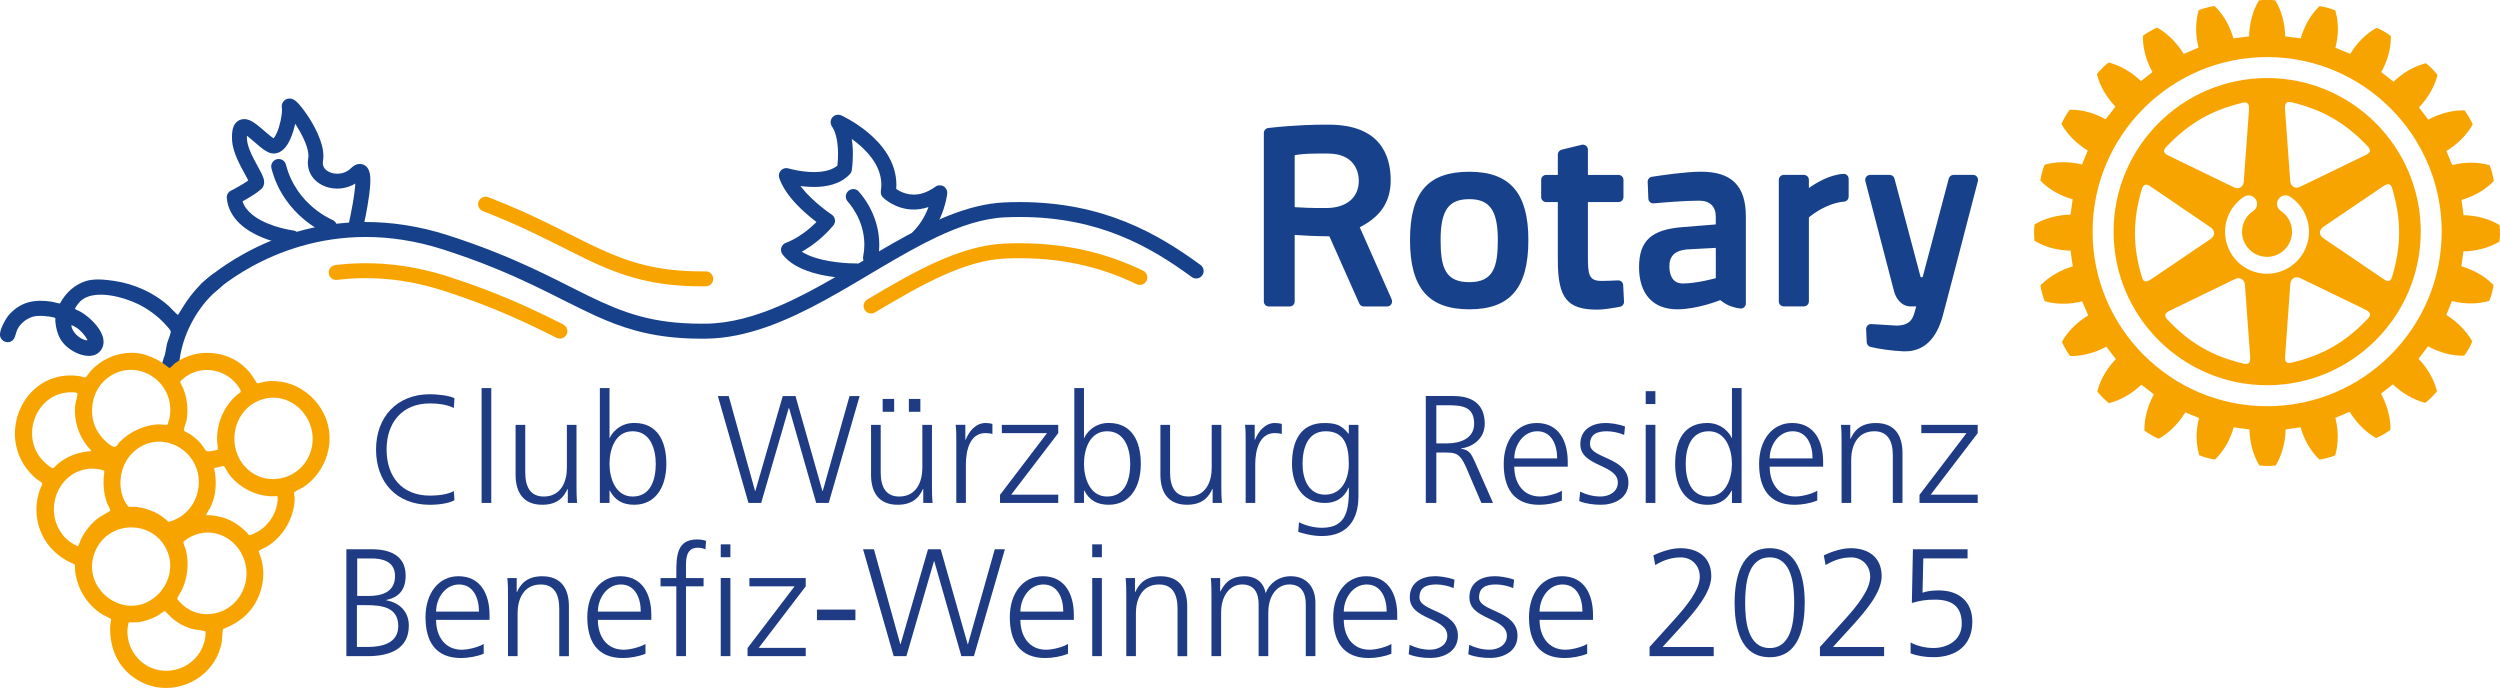 <svg xmlns="http://www.w3.org/2000/svg" id="uuid-f952f798-1d8e-4a55-9408-4aa2cc19c88e" viewBox="0 0 683.29 188.04"><defs><style>.uuid-9a8d32c1-0d9c-49f1-82ff-f05a0aadb03b{fill:#f7a400;}.uuid-1a6619ce-64db-4fd8-a882-ccd1593fb010{fill:#17418b;}.uuid-43d55596-df5b-4e96-a6e4-4b5737ca6277{fill:#1f3b83;}</style></defs><path class="uuid-1a6619ce-64db-4fd8-a882-ccd1593fb010" d="m3.55,92.92c.66-.62.77-2.06,1.22-2.93.85-1.68,2.56-2.99,4.37-3.47,1.44-.38,4.14-.13,5.6.25.64.16.35.55.37.9.31,3.9,1.71,6.61,5.22,8.5,2.13,1.15,5.39,1.88,7.12-.29,2.98-3.74-2.46-9.04-5.58-10.75-.26-.14-1.38-.55-1.38-.78.48-.88,1.2-1.91,2.03-2.49,3.85-2.71,11.12-.7,15.06,1.18,2.76,1.31,5.45,3.27,7.52,5.52.28.3,1.41,1.56,1.51,1.82.08.2.07.31.03.51-.16.94-.79,2.21-1.03,3.18-.09.38-.55,3.45-.76,3.45l-.63,2.1,3.14,2.34,1.94-1.83c-.22.11-.42-.19-.39-.38.18-.51.13-1.06.2-1.57.87-6.55,4.33-13.21,9.05-17.8.78-.76,2.77-2.14,3.06-3.11.48-1.59-1.02-3.06-2.59-2.59-.61.18-3.04,2.33-3.62,2.9-1.33,1.28-2.73,2.97-3.8,4.49-.92,1.3-1.69,2.68-2.56,4.01-.17.04-2.16-2.1-2.49-2.4-4.16-3.74-9.52-6.12-15.03-6.92-2.37-.34-5.4-.67-7.7.07-3.08.98-5.54,3.28-7.03,6.11-.21.07-1.78-.42-2.15-.47-4.62-.7-8.33-.12-11.61,3.37-1.05,1.11-2.58,3.98-2.65,5.49-.08,1.84,2.15,2.95,3.55,1.61m17.16-3.51c1.34.84,2.44,2.08,3.2,3.46-.18.27-.53.07-.78,0-1.63-.49-3.45-2.22-3.63-3.96.14-.14,1.02.39,1.21.51"></path><path class="uuid-43d55596-df5b-4e96-a6e4-4b5737ca6277" d="m124.21,108.84c-1.51-.8-4.98-1.09-6.7-1.09-9.04,0-14.73,6.24-14.73,15.11s5.52,15.11,14.73,15.11c1.84,0,5.11-.29,6.7-1.26l-.17-2.51c-1.67,1-4.6,1.26-6.53,1.26-7.7,0-11.85-5.23-11.85-12.6s4.27-12.6,11.85-12.6c2.05,0,4.69.29,6.53,1.26l.17-2.68Z"></path><rect class="uuid-43d55596-df5b-4e96-a6e4-4b5737ca6277" x="131.63" y="106.07" width="2.64" height="31.39"></rect><path class="uuid-43d55596-df5b-4e96-a6e4-4b5737ca6277" d="m157.58,116.12h-2.64v11.8c0,3.56-1.51,7.79-6.32,7.79-3.64,0-5.06-2.6-5.06-6.61v-12.98h-2.64v13.64c0,4.69,2.01,8.2,7.28,8.2,4.44,0,6.03-2.39,6.91-4.31h.08v3.81h2.55c-.17-1.72-.17-3.39-.17-5.02v-16.32Z"></path><path class="uuid-43d55596-df5b-4e96-a6e4-4b5737ca6277" d="m179.23,126.79c0,4.14-1.3,8.92-6.32,8.92-4.69,0-6.32-5.02-6.32-8.92s1.51-8.92,6.32-8.92,6.32,4.77,6.32,8.92Zm-15.28,10.67h2.64v-3.39h.08c1.42,2.72,3.6,3.89,6.66,3.89,5.86,0,8.79-4.86,8.79-11.18s-2.51-11.18-8.79-11.18c-4.19,0-6.28,3.06-6.66,4.1h-.08v-13.64h-2.64v31.39Z"></path><polygon class="uuid-43d55596-df5b-4e96-a6e4-4b5737ca6277" points="234.95 108.25 232.19 108.25 224.87 134.2 224.78 134.2 217.42 108.25 213.94 108.25 206.45 134.2 206.37 134.2 199.17 108.25 196.2 108.25 204.57 137.46 208.04 137.46 215.58 111.51 215.66 111.51 223.07 137.46 226.5 137.46 234.95 108.25"></polygon><path class="uuid-43d55596-df5b-4e96-a6e4-4b5737ca6277" d="m241.25,112.56h3.14v-3.52h-3.14v3.52Zm7.16,0h3.14v-3.52h-3.14v3.52Zm6.32,3.56h-2.64v11.8c0,3.56-1.51,7.79-6.32,7.79-3.64,0-5.06-2.6-5.06-6.61v-12.98h-2.64v13.64c0,4.69,2.01,8.2,7.28,8.2,4.44,0,6.03-2.39,6.91-4.31h.08v3.81h2.55c-.17-1.72-.17-3.39-.17-5.02v-16.32Z"></path><path class="uuid-43d55596-df5b-4e96-a6e4-4b5737ca6277" d="m261.35,137.46h2.64v-10.55c0-3.85,1.13-8.54,5.32-8.54.67,0,1.38.08,1.93.25v-2.76c-.46-.13-1.21-.25-1.84-.25-2.72,0-4.52,2.22-5.48,4.6h-.08v-4.1h-2.64c.17,1.55.17,2.43.17,4.77v16.57Z"></path><polygon class="uuid-43d55596-df5b-4e96-a6e4-4b5737ca6277" points="273.32 137.46 289.23 137.46 289.23 135.2 276.38 135.2 289.23 118.38 289.23 116.12 273.82 116.12 273.82 118.38 286.17 118.38 273.32 135.25 273.32 137.46"></polygon><path class="uuid-43d55596-df5b-4e96-a6e4-4b5737ca6277" d="m308.91,126.79c0,4.14-1.3,8.92-6.32,8.92-4.69,0-6.32-5.02-6.32-8.92s1.51-8.92,6.32-8.92,6.32,4.77,6.32,8.92Zm-15.28,10.67h2.64v-3.39h.08c1.42,2.72,3.6,3.89,6.66,3.89,5.86,0,8.79-4.86,8.79-11.18s-2.51-11.18-8.79-11.18c-4.19,0-6.28,3.06-6.66,4.1h-.08v-13.64h-2.64v31.39Z"></path><path class="uuid-43d55596-df5b-4e96-a6e4-4b5737ca6277" d="m333.82,116.12h-2.64v11.8c0,3.56-1.51,7.79-6.32,7.79-3.64,0-5.06-2.6-5.06-6.61v-12.98h-2.64v13.64c0,4.69,2.01,8.2,7.28,8.2,4.44,0,6.03-2.39,6.91-4.31h.08v3.81h2.55c-.17-1.72-.17-3.39-.17-5.02v-16.32Z"></path><path class="uuid-43d55596-df5b-4e96-a6e4-4b5737ca6277" d="m340.44,137.46h2.64v-10.55c0-3.85,1.13-8.54,5.32-8.54.67,0,1.38.08,1.93.25v-2.76c-.46-.13-1.21-.25-1.84-.25-2.72,0-4.52,2.22-5.48,4.6h-.08v-4.1h-2.64c.17,1.55.17,2.43.17,4.77v16.57Z"></path><path class="uuid-43d55596-df5b-4e96-a6e4-4b5737ca6277" d="m371.29,116.12h-2.64v2.43h-.08c-1.97-2.55-3.81-2.93-6.66-2.93-6.28,0-8.79,4.69-8.79,11.18,0,4.73,2.18,10.67,9,10.67,2.72,0,5.06-1.09,6.49-4.19h.08c0,6.03-.59,10.97-7.37,10.97-2.3,0-4.65-.67-6.28-1.51l-.21,2.64c1.09.33,3.64,1.13,6.45,1.13,7.32,0,10-4.86,10-10.8v-19.59Zm-15.28,10.67c0-4.14,1.3-8.92,6.32-8.92s6.32,3.77,6.32,8.92c0,3.89-1.72,8.41-6.49,8.41-4.48,0-6.15-4.23-6.15-8.41Z"></path><path class="uuid-43d55596-df5b-4e96-a6e4-4b5737ca6277" d="m389.68,137.46h2.89v-13.77h2.39c2.76,0,4.02.13,5.69,3.89l4.23,9.88h3.18l-4.98-11.3c-.92-1.97-1.42-3.22-3.77-3.52v-.08c3.6-.46,6.49-2.97,6.49-6.74,0-5.36-3.39-7.58-8.58-7.58h-7.53v29.22Zm2.89-26.7h2.97c3.98,0,7.37.29,7.37,5.06,0,4.06-3.89,5.36-7.28,5.36h-3.06v-10.42Z"></path><path class="uuid-43d55596-df5b-4e96-a6e4-4b5737ca6277" d="m413.88,125.28c0-3.52,2.39-7.41,6.28-7.41s5.44,3.68,5.44,7.41h-11.72Zm13.02,8.83c-1.26.8-4.06,1.59-5.99,1.59-4.6,0-7.03-3.64-7.03-8.16h14.61v-1.34c0-5.73-2.47-10.59-8.5-10.59-5.4,0-9,4.65-9,11.18s2.64,11.18,9.71,11.18c1.97,0,4.35-.42,6.19-1.17v-2.68Z"></path><path class="uuid-43d55596-df5b-4e96-a6e4-4b5737ca6277" d="m431.64,136.96c1.88.75,3.93,1,5.99,1,3.22,0,7.45-1.55,7.45-6.07,0-6.99-10.51-6.49-10.51-10.46,0-2.72,1.88-3.56,4.6-3.56,1.46,0,3.35.38,4.73,1l.25-2.3c-1.88-.71-4.14-.96-5.27-.96-3.52,0-6.95,1.59-6.95,5.82,0,6.19,10.25,5.4,10.25,10.46,0,2.43-2.22,3.81-4.73,3.81-2.05,0-3.98-.54-5.57-1.34l-.25,2.6Z"></path><path class="uuid-43d55596-df5b-4e96-a6e4-4b5737ca6277" d="m452.44,106.91h-2.64v3.52h2.64v-3.52Zm-2.64,30.55h2.64v-21.35h-2.64v21.35Z"></path><path class="uuid-43d55596-df5b-4e96-a6e4-4b5737ca6277" d="m460.73,126.79c0-4.14,1.3-8.92,6.32-8.92,4.69,0,6.32,5.02,6.32,8.92s-1.63,8.92-6.32,8.92c-5.02,0-6.32-4.77-6.32-8.92Zm15.28-20.72h-2.64v13.64h-.08c-.38-1.05-2.47-4.1-6.66-4.1-6.28,0-8.79,4.69-8.79,11.18s2.93,11.18,8.79,11.18c3.06,0,5.23-1.17,6.66-3.89h.08v3.39h2.64v-31.39Z"></path><path class="uuid-43d55596-df5b-4e96-a6e4-4b5737ca6277" d="m483.68,125.28c0-3.52,2.39-7.41,6.28-7.41s5.44,3.68,5.44,7.41h-11.72Zm13.02,8.83c-1.26.8-4.06,1.59-5.99,1.59-4.6,0-7.03-3.64-7.03-8.16h14.61v-1.34c0-5.73-2.47-10.59-8.5-10.59-5.4,0-9,4.65-9,11.18s2.64,11.18,9.71,11.18c1.97,0,4.35-.42,6.19-1.17v-2.68Z"></path><path class="uuid-43d55596-df5b-4e96-a6e4-4b5737ca6277" d="m503.32,137.46h2.64v-11.8c0-3.56,1.51-7.79,6.32-7.79,3.64,0,5.06,2.6,5.06,6.61v12.98h2.64v-13.64c0-4.69-2.01-8.2-7.28-8.2-4.44,0-6.03,2.39-6.91,4.31h-.08v-3.81h-2.55c.17,1.72.17,3.39.17,5.02v16.32Z"></path><polygon class="uuid-43d55596-df5b-4e96-a6e4-4b5737ca6277" points="524.63 137.46 540.54 137.46 540.54 135.2 527.69 135.2 540.54 118.38 540.54 116.12 525.13 116.12 525.13 118.38 537.48 118.38 524.63 135.25 524.63 137.46"></polygon><path class="uuid-43d55596-df5b-4e96-a6e4-4b5737ca6277" d="m97.63,152.63h3.98c2.47,0,6.36.59,6.36,4.81,0,4.65-4.06,5.44-7.12,5.44h-3.22v-10.25Zm-.08,12.77h2.55c4.27,0,8.75.54,8.75,5.73,0,4.65-4.39,5.69-8.29,5.69h-3.01v-11.43Zm-2.89,13.94h5.82c6.07,0,11.26-1.97,11.26-8.33,0-3.85-2.51-6.28-6.19-6.95v-.08c3.6-.71,5.32-2.93,5.32-6.66,0-5.61-4.48-7.2-9.25-7.2h-6.95v29.22Z"></path><path class="uuid-43d55596-df5b-4e96-a6e4-4b5737ca6277" d="m119.19,167.16c0-3.52,2.39-7.41,6.28-7.41s5.44,3.68,5.44,7.41h-11.72Zm13.02,8.83c-1.26.8-4.06,1.59-5.99,1.59-4.6,0-7.03-3.64-7.03-8.16h14.61v-1.34c0-5.73-2.47-10.59-8.5-10.59-5.4,0-9,4.65-9,11.18s2.64,11.18,9.71,11.18c1.97,0,4.35-.42,6.19-1.17v-2.68Z"></path><path class="uuid-43d55596-df5b-4e96-a6e4-4b5737ca6277" d="m138.83,179.34h2.64v-11.8c0-3.56,1.51-7.79,6.32-7.79,3.64,0,5.06,2.6,5.06,6.61v12.98h2.64v-13.64c0-4.69-2.01-8.2-7.28-8.2-4.44,0-6.03,2.39-6.91,4.31h-.08v-3.81h-2.55c.17,1.72.17,3.39.17,5.02v16.32Z"></path><path class="uuid-43d55596-df5b-4e96-a6e4-4b5737ca6277" d="m163.41,167.16c0-3.52,2.39-7.41,6.28-7.41s5.44,3.68,5.44,7.41h-11.72Zm13.02,8.83c-1.26.8-4.06,1.59-5.99,1.59-4.6,0-7.03-3.64-7.03-8.16h14.61v-1.34c0-5.73-2.47-10.59-8.5-10.59-5.4,0-9,4.65-9,11.18s2.64,11.18,9.71,11.18c1.97,0,4.35-.42,6.19-1.17v-2.68Z"></path><path class="uuid-43d55596-df5b-4e96-a6e4-4b5737ca6277" d="m184.85,179.34h2.64v-19.09h4.81v-2.26h-4.81v-1.84c0-2.55-.38-6.45,3.22-6.45.75,0,1.55.17,2.09.46l.17-2.3c-.5-.29-1.63-.42-2.47-.42-5.48,0-5.65,4.52-5.65,9v1.55h-4.31v2.26h4.31v19.09Z"></path><path class="uuid-43d55596-df5b-4e96-a6e4-4b5737ca6277" d="m199.63,148.78h-2.64v3.52h2.64v-3.52Zm-2.64,30.55h2.64v-21.35h-2.64v21.35Z"></path><polygon class="uuid-43d55596-df5b-4e96-a6e4-4b5737ca6277" points="204.32 179.34 220.22 179.34 220.22 177.08 207.37 177.08 220.22 160.25 220.22 157.99 204.82 157.99 204.82 160.25 217.17 160.25 204.32 177.12 204.32 179.34"></polygon><rect class="uuid-43d55596-df5b-4e96-a6e4-4b5737ca6277" x="223.29" y="166.61" width="10.51" height="2.89"></rect><polygon class="uuid-43d55596-df5b-4e96-a6e4-4b5737ca6277" points="274.65 150.12 271.89 150.12 264.56 176.07 264.48 176.07 257.11 150.12 253.64 150.12 246.14 176.07 246.06 176.07 238.86 150.12 235.89 150.12 244.26 179.34 247.73 179.34 255.27 153.38 255.35 153.38 262.76 179.34 266.19 179.34 274.65 150.12"></polygon><path class="uuid-43d55596-df5b-4e96-a6e4-4b5737ca6277" d="m278.89,167.16c0-3.52,2.39-7.41,6.28-7.41s5.44,3.68,5.44,7.41h-11.72Zm13.02,8.83c-1.26.8-4.06,1.59-5.99,1.59-4.6,0-7.03-3.64-7.03-8.16h14.61v-1.34c0-5.73-2.47-10.59-8.5-10.59-5.4,0-9,4.65-9,11.18s2.64,11.18,9.71,11.18c1.97,0,4.35-.42,6.19-1.17v-2.68Z"></path><path class="uuid-43d55596-df5b-4e96-a6e4-4b5737ca6277" d="m301.16,148.78h-2.64v3.52h2.64v-3.52Zm-2.64,30.55h2.64v-21.35h-2.64v21.35Z"></path><path class="uuid-43d55596-df5b-4e96-a6e4-4b5737ca6277" d="m307.82,179.34h2.64v-11.8c0-3.56,1.51-7.79,6.32-7.79,3.64,0,5.06,2.6,5.06,6.61v12.98h2.64v-13.64c0-4.69-2.01-8.2-7.28-8.2-4.44,0-6.03,2.39-6.91,4.31h-.08v-3.81h-2.55c.17,1.72.17,3.39.17,5.02v16.32Z"></path><path class="uuid-43d55596-df5b-4e96-a6e4-4b5737ca6277" d="m359.52,179.34v-14.69c0-4.14-2.43-7.16-6.74-7.16-3.35,0-5.86,2.01-6.82,4.52h-.08c-.67-3.73-3.77-4.52-5.65-4.52-4.56,0-5.82,2.68-6.66,4.14l-.08-.04v-3.6h-2.55c.17,1.72.17,3.39.17,5.02v16.32h2.64v-11.8c0-5.32,2.85-7.79,5.73-7.79,3.39,0,4.52,2.39,4.52,5.4v14.19h2.64v-11.8c0-5.32,2.85-7.79,5.73-7.79,3.39,0,4.52,2.39,4.52,5.4v14.19h2.64Z"></path><path class="uuid-43d55596-df5b-4e96-a6e4-4b5737ca6277" d="m367.28,167.16c0-3.52,2.39-7.41,6.28-7.41s5.44,3.68,5.44,7.41h-11.72Zm13.02,8.83c-1.26.8-4.06,1.59-5.99,1.59-4.6,0-7.03-3.64-7.03-8.16h14.61v-1.34c0-5.73-2.47-10.59-8.5-10.59-5.4,0-9,4.65-9,11.18s2.64,11.18,9.71,11.18c1.97,0,4.35-.42,6.19-1.17v-2.68Z"></path><path class="uuid-43d55596-df5b-4e96-a6e4-4b5737ca6277" d="m385.03,178.83c1.88.75,3.93,1,5.99,1,3.22,0,7.45-1.55,7.45-6.07,0-6.99-10.51-6.49-10.51-10.46,0-2.72,1.88-3.56,4.6-3.56,1.47,0,3.35.38,4.73,1l.25-2.3c-1.88-.71-4.14-.96-5.27-.96-3.52,0-6.95,1.59-6.95,5.82,0,6.19,10.25,5.4,10.25,10.46,0,2.43-2.22,3.81-4.73,3.81-2.05,0-3.98-.54-5.57-1.34l-.25,2.6Z"></path><path class="uuid-43d55596-df5b-4e96-a6e4-4b5737ca6277" d="m401.32,178.83c1.88.75,3.93,1,5.99,1,3.22,0,7.45-1.55,7.45-6.07,0-6.99-10.51-6.49-10.51-10.46,0-2.72,1.88-3.56,4.6-3.56,1.46,0,3.35.38,4.73,1l.25-2.3c-1.88-.71-4.14-.96-5.27-.96-3.52,0-6.95,1.59-6.95,5.82,0,6.19,10.25,5.4,10.25,10.46,0,2.43-2.22,3.81-4.73,3.81-2.05,0-3.98-.54-5.57-1.34l-.25,2.6Z"></path><path class="uuid-43d55596-df5b-4e96-a6e4-4b5737ca6277" d="m420.79,167.16c0-3.52,2.39-7.41,6.28-7.41s5.44,3.68,5.44,7.41h-11.72Zm13.02,8.83c-1.26.8-4.06,1.59-5.99,1.59-4.6,0-7.03-3.64-7.03-8.16h14.61v-1.34c0-5.73-2.47-10.59-8.5-10.59-5.4,0-9,4.65-9,11.18s2.64,11.18,9.71,11.18c1.97,0,4.35-.42,6.19-1.17v-2.68Z"></path><path class="uuid-43d55596-df5b-4e96-a6e4-4b5737ca6277" d="m450.85,179.34h17.54v-2.51h-13.98l5.27-5.78c3.77-4.14,8.04-9.21,8.04-13.56,0-5.27-3.73-7.66-8.45-7.66-2.39,0-5.23.92-7.37,1.97l.5,2.64c2.3-1.34,4.39-2.09,7.03-2.09,2.89,0,5.15,2.18,5.15,5.27,0,3.56-3.52,7.91-7.03,11.8l-6.7,7.41v2.51Z"></path><path class="uuid-43d55596-df5b-4e96-a6e4-4b5737ca6277" d="m483.68,149.83c-7.79,0-9.58,8.08-9.58,14.9,0,6.11,1.26,14.9,9.58,14.9s9.58-8.79,9.58-14.9c0-6.82-1.8-14.9-9.58-14.9Zm0,2.51c6.07,0,6.7,7.53,6.7,12.39s-.63,12.39-6.7,12.39-6.7-7.53-6.7-12.39.63-12.39,6.7-12.39Z"></path><path class="uuid-43d55596-df5b-4e96-a6e4-4b5737ca6277" d="m497.42,179.34h17.54v-2.51h-13.98l5.27-5.78c3.77-4.14,8.04-9.21,8.04-13.56,0-5.27-3.73-7.66-8.45-7.66-2.39,0-5.23.92-7.37,1.97l.5,2.64c2.3-1.34,4.39-2.09,7.03-2.09,2.89,0,5.15,2.18,5.15,5.27,0,3.56-3.52,7.91-7.03,11.8l-6.7,7.41v2.51Z"></path><path class="uuid-43d55596-df5b-4e96-a6e4-4b5737ca6277" d="m537.77,150.12h-14.94l-.29,14.69c2.13-.63,3.85-.92,6.32-.92,4.94,0,7.32,2.09,7.32,6.61s-3.93,6.61-7.74,6.61c-2.05,0-4.39-.5-6.24-1.51v2.97c1.97.75,4.14,1.05,6.24,1.05,6.24,0,10.63-3.26,10.63-9.71,0-5.36-3.52-8.54-9.17-8.54-2.26,0-3.47.29-4.44.63l.21-9.38h12.1v-2.51Z"></path><path class="uuid-1a6619ce-64db-4fd8-a882-ccd1593fb010" d="m443.64,77.92l.23,4.52c.03.67-.44,1.28-1.11,1.41-1.91.35-4.54.78-6.18.78-8.28,0-10.8-3.17-10.8-13.55v-15.85h-3.18c-.76,0-1.37-.61-1.37-1.37v-4.69c0-.76.61-1.36,1.37-1.36h3.18v-5.57c0-.63.43-1.18,1.04-1.33l5.49-1.34c.41-.1.83,0,1.16.25.33.26.53.65.53,1.07v6.92h8.36c.76,0,1.36.6,1.36,1.36v4.69c0,.76-.6,1.37-1.36,1.37h-8.36v14.7c0,5.09.18,6.85,3.75,6.85,1.31,0,3.37-.09,4.48-.15.74-.02,1.39.54,1.42,1.29m-25.92-12.32c0,13.1-4.98,18.94-16.14,18.94s-16.21-5.84-16.21-18.94,5-18.66,16.21-18.66,16.14,5.93,16.14,18.66m-8.35,0c0-8.04-2.19-11.17-7.78-11.17s-7.86,2.92-7.86,11.17c0,7.48,1.25,11.52,7.86,11.52s7.78-4.22,7.78-11.52m130.98-17.27c-.25-.33-.65-.53-1.08-.53h-5.33c-.62,0-1.16.41-1.32,1.01l-7.14,26.94h-.55l-7.15-26.94c-.16-.6-.7-1.01-1.32-1.01h-5.32c-.42,0-.82.19-1.08.53-.26.34-.35.77-.24,1.17l7.87,30.21c.39,1.5,1.78,4.04,4.52,4.04h1.52c-.13.5-.27,1.05-.42,1.51l-.07.23c-.43,1.39-1.07,3.5-4.96,3.5l-6.81-.42c-.38-.03-.76.11-1.03.38-.28.28-.44.65-.41,1.04l.17,3.57c.03.6.45,1.11,1.04,1.26,2.01.5,5.84,1.08,8.98,1.2.15.01.29.01.43.01,5.14,0,8.62-3.32,10.37-9.86,2.04-7.66,4.59-17.51,6.45-24.71.84-3.24,1.57-6.03,2.09-8.02l1.02-3.92c.11-.41.01-.85-.24-1.18m-159.98,33.5c.18.42.14.91-.1,1.3-.26.39-.68.62-1.15.62h-6.37c-.54,0-1.03-.32-1.24-.81l-8.16-18.36c-4.06-.03-7.58-.24-9.49-.38v18.19c0,.76-.61,1.36-1.36,1.36h-5.7c-.76,0-1.37-.61-1.37-1.36v-46.06c0-.7.52-1.28,1.22-1.36,7.31-.83,13.16-.91,15.33-.91.75,0,1.15,0,1.15,0,14.03,0,16.97,8.28,16.97,15.22,0,5.8-2.77,9.99-8.46,12.81l8.74,19.74Zm-17.28-39.87h-3c-3.35,0-5.27.25-6.23.45v14.2c1.6.11,4.69.28,8.84.23,5.36-.06,8.68-2.9,8.68-7.41,0-3.61-2.17-7.46-8.28-7.46m114.07,17.14v23.84c0,.4-.17.77-.47,1.03-.31.26-.7.38-1.09.32-2.79-.39-4.12-1.26-5.44-2.28-.06.02-6.23,2.51-11.74,2.51-6.64,0-10.45-4.19-10.45-11.52s3.48-10.32,12.04-10.96l8.93-.72v-2.17c0-2.74-1.63-4.32-4.47-4.32-3.91,0-9.49.46-12.47.73-.37.04-.75-.08-1.03-.33-.27-.24-.45-.6-.46-.97l-.18-4.56c-.03-.69.47-1.3,1.15-1.4,2.66-.42,9.29-1.39,13.43-1.39,8.36,0,12.25,3.87,12.25,12.17m-16.14,9.07c-3.22.3-4.76,1.78-4.76,4.62,0,1.74.48,4.69,3.68,4.69,3.79,0,8.95-1.43,9.01-1.45v-8.28l-7.93.42Zm42.8-20.65c-3.63.22-7.2,2.29-9.43,3.87v-2.23c0-.76-.61-1.36-1.37-1.36h-5.48c-.76,0-1.37.6-1.37,1.36v33.22c0,.76.61,1.36,1.37,1.36h5.48c.76,0,1.37-.61,1.37-1.36v-22.96c1.24-1.03,5.07-3.91,9.63-4.31.7-.06,1.24-.65,1.24-1.36v-4.87c0-.38-.15-.74-.43-.99-.27-.27-.65-.41-1.02-.37"></path><path class="uuid-9a8d32c1-0d9c-49f1-82ff-f05a0aadb03b" d="m683.18,61.7v-.18s-.15-.08-.15-.08c-2.7-1.64-6.24-2.56-9.7-2.63-.07-.46-.5-3.71-.56-4.17,3.31-.94,6.48-2.74,8.71-5.04l.12-.11-.03-.18c-.16-1.23-.63-2.95-1.06-4l-.07-.16-.17-.04c-3.05-.87-6.7-.85-10.04,0-.16-.43-1.4-3.42-1.58-3.84,2.95-1.8,5.54-4.35,7.09-7.11l.08-.13-.06-.17c-.45-1.06-1.35-2.6-2.06-3.57l-.1-.13h-.18c-3.14-.07-6.63.89-9.72,2.55-.27-.38-2.28-2.99-2.56-3.36,2.41-2.48,4.24-5.62,5.03-8.7l.04-.17-.12-.13c-.72-.94-1.96-2.21-2.9-2.95l-.13-.1-.18.03c-3.08.78-6.21,2.62-8.69,5.02-.38-.29-2.99-2.33-3.36-2.64,1.66-2.93,2.63-6.32,2.63-9.45l-.02-.42-.13-.1c-.96-.75-2.48-1.63-3.59-2.08l-.15-.05-.14.07c-2.77,1.54-5.3,4.11-7.08,7.06-.45-.17-3.62-1.51-4.04-1.69.42-1.66.68-3.37.68-5.08s-.21-3.41-.68-4.95l-.04-.16-.17-.07c-1.05-.45-2.72-.91-3.96-1.09l-.18-.03-.11.12c-2.29,2.22-4.08,5.38-5.03,8.69-.47-.08-3.75-.49-4.25-.54-.04-3.44-.97-6.95-2.6-9.69l-.08-.16h-.17c-1.18-.16-2.98-.16-4.13,0h-.19s-.08.16-.08.16c-1.62,2.71-2.54,6.22-2.6,9.68-.48.06-3.81.47-4.29.55-.95-3.33-2.75-6.51-5.03-8.71l-.13-.13-.19.03c-1.23.18-2.92.64-3.97,1.06l-.16.07-.06.16c-.43,1.56-.66,3.27-.66,5.01s.27,3.4.66,5.04c-.42.18-3.62,1.56-4.05,1.73-1.8-2.95-4.34-5.54-7.1-7.1l-.15-.09-.18.06c-1.06.47-2.6,1.35-3.57,2.08l-.15.09v.46c0,3.09.96,6.5,2.61,9.45-.36.3-2.77,2.18-3.13,2.47-2.48-2.4-5.62-4.24-8.71-5.04l-.16-.03-.12.11c-.95.71-2.23,1.96-2.95,2.91l-.11.14.04.17c.77,3.07,2.62,6.22,5.01,8.72-.26.37-2.36,3.1-2.65,3.47-3-1.68-6.49-2.67-9.69-2.62h-.16s-.1.15-.1.15c-.7.93-1.58,2.44-2.07,3.58l-.07.15.09.16c1.53,2.75,4.13,5.32,7.09,7.12-.16.42-1.37,3.38-1.56,3.81-3.4-.84-7.03-.85-10.06.03l-.16.04-.06.15c-.45,1.06-.91,2.74-1.09,4l-.02.17.12.13c2.21,2.27,5.39,4.07,8.7,4.99-.07.47-.5,3.74-.56,4.19-3.45.07-7,.98-9.7,2.6l-.15.09v.17c-.08.59-.13,1.33-.13,2.08s.04,1.47.11,2.06v.17s.17.08.17.08c2.71,1.62,6.23,2.55,9.7,2.6.07.47.53,3.84.59,4.3-3.33.98-6.48,2.8-8.69,5.07l-.12.14v.15c.21,1.24.66,2.96,1.09,3.99l.07.16.16.05c3.07.88,6.7.84,10.07,0,.17.43,1.48,3.41,1.65,3.83-2.95,1.77-5.53,4.32-7.1,7.09l-.07.15.06.16c.45,1.08,1.35,2.62,2.08,3.57l.11.14h.16c3.17.05,6.67-.89,9.71-2.56.28.36,2.34,3.03,2.61,3.4-2.39,2.44-4.24,5.57-5.03,8.69l-.04.16.1.14c.73.93,1.99,2.18,2.92,2.94l.14.12.16-.05c3.08-.77,6.2-2.6,8.71-5,.38.29,3.04,2.34,3.43,2.63-1.64,3-2.59,6.42-2.59,9.54v.35l.16.12c.92.7,2.43,1.56,3.56,2.07l.16.06.16-.08c2.77-1.55,5.33-4.14,7.12-7.13.42.17,3.34,1.35,3.76,1.53-.42,1.64-.66,3.34-.66,5.01s.23,3.47.67,5.01l.04.16.17.06c1.05.45,2.74.91,3.98,1.11l.18.02.12-.14c2.29-2.23,4.08-5.4,4.98-8.68.48.08,3.84.55,4.31.6.07,3.47,1,6.99,2.62,9.68l.07.15.19.02c1.19.15,2.96.15,4.13,0l.17-.02.09-.15c1.61-2.69,2.54-6.22,2.62-9.7.47-.07,3.61-.5,4.08-.58.93,3.34,2.73,6.48,5.02,8.71l.13.11h.15c1.25-.21,2.95-.65,4.01-1.08l.15-.08.05-.15c.45-1.55.65-3.26.65-5.01s-.24-3.42-.65-5.08c.43-.16,3.48-1.48,3.91-1.67,1.8,2.96,4.35,5.55,7.1,7.11l.14.07.16-.06c1.09-.45,2.64-1.34,3.59-2.09l.14-.08s.01-.37.01-.47c0-3.05-.97-6.46-2.57-9.44.36-.29,2.88-2.24,3.24-2.53,2.51,2.39,5.65,4.23,8.72,5.02l.16.04.13-.12c.94-.74,2.21-2,2.95-2.91l.11-.15-.06-.15c-.76-3.07-2.59-6.21-4.99-8.71.28-.37,2.31-3.04,2.59-3.42,3.04,1.68,6.54,2.64,9.69,2.57h.17l.1-.13c.75-.96,1.62-2.46,2.07-3.6l.07-.14-.08-.15c-1.5-2.7-4.08-5.28-7.03-7.13.17-.42,1.38-3.36,1.55-3.79,3.34.86,6.97.89,10.03,0l.15-.05.07-.15c.45-1.08.9-2.75,1.09-3.98l.02-.17-.13-.13c-2.21-2.29-5.37-4.07-8.66-5.01.07-.46.52-3.61.56-4.08,3.48-.06,7.03-.99,9.73-2.62l.14-.09v-.18c.09-.57.12-1.33.12-2.06s-.03-1.47-.11-2.05m-63.53,49.32c-26.3,0-47.71-21.41-47.71-47.72s21.41-47.71,47.71-47.71,47.71,21.41,47.71,47.71-21.4,47.72-47.71,47.72"></path><path class="uuid-9a8d32c1-0d9c-49f1-82ff-f05a0aadb03b" d="m619.65,21.33c-23.14,0-41.97,18.83-41.97,41.98s18.83,41.98,41.97,41.98,41.98-18.83,41.98-41.98-18.84-41.98-41.98-41.98m5.28,6.75c.4-.33.94-.22,1.47-.11,8.43,2.04,14.63,5.6,20.67,11.95.43.45.66.88.66,1.25v.15c-.14.58-.79.89-1.36,1.16l-17.66,8.55c-.7.33-1.35.36-1.86.04-.52-.3-.84-.88-.9-1.64l-1.42-19.56c-.06-.93.07-1.51.41-1.8m-32.79,11.99h.01c6.04-6.34,12.22-9.92,20.66-11.94.52-.12,1.08-.22,1.45.11.36.28.48.85.42,1.79l-1.43,19.56c-.04.75-.36,1.34-.89,1.63-.51.31-1.18.29-1.86-.04l-17.65-8.55c-.58-.29-1.25-.59-1.37-1.17-.06-.4.14-.87.65-1.4m-4.19,36.26c-.77.52-1.33.71-1.76.56-.48-.17-.64-.69-.79-1.22-2.5-8.33-2.5-15.48-.03-23.88.21-.72.52-1.12.9-1.26.57-.2,1.16.21,1.69.58l16.23,11.04c.61.41.97.97.97,1.58s-.36,1.16-.95,1.59l-16.25,11.01Zm26.63,22.97c-.39.32-.93.22-1.46.08-8.43-2.01-14.63-5.58-20.66-11.94-.44-.46-.65-.86-.65-1.22v-.18c.09-.56.78-.88,1.34-1.16l17.66-8.57c.69-.32,1.36-.34,1.88-.03.51.3.83.88.89,1.62l1.43,19.6c.06.93-.08,1.5-.42,1.79m5.03-24.44c-6.33,0-11.47-5.14-11.47-11.46,0-3.86,1.92-7.44,5.16-9.58,1.06-.71,2.5-.41,3.2.65.7,1.07.42,2.51-.65,3.21-1.93,1.27-3.07,3.4-3.07,5.71,0,3.76,3.07,6.84,6.83,6.84s6.84-3.07,6.84-6.84c0-2.31-1.15-4.45-3.08-5.72-1.07-.71-1.36-2.14-.65-3.21.7-1.06,2.14-1.36,3.2-.66,3.23,2.14,5.16,5.72,5.16,9.59,0,6.32-5.15,11.46-11.47,11.46m27.48,12.35c-6.02,6.34-12.18,9.9-20.66,11.93-.72.18-1.22.12-1.53-.13-.44-.37-.39-1.12-.34-1.76l1.41-19.58c.09-.76.39-1.34.93-1.65.52-.28,1.19-.26,1.85.06l17.66,8.55c.83.41,1.27.81,1.35,1.25.09.49-.27.93-.67,1.33m5.95-36.77c.48.16.66.69.81,1.21,2.48,8.34,2.48,15.48,0,23.88-.2.72-.49,1.12-.88,1.28-.55.17-1.16-.23-1.67-.6l-16.24-11.02c-.62-.42-.99-.98-.99-1.59s.36-1.17.99-1.6l16.24-11.01c.73-.53,1.31-.69,1.74-.54"></path><path class="uuid-1a6619ce-64db-4fd8-a882-ccd1593fb010" d="m54.92,77.67c.1-.1,4.41-4.32,12.17-8.54,7.76-4.22,19-8.45,32.89-8.45,6.88,0,14.4,1.04,22.44,3.62,18.49,5.94,29.26,12.11,38.62,16.66,4.68,2.28,8.99,4.14,13.8,5.45,4.81,1.31,10.14,2.06,16.9,2.06.37,0,.75,0,1.14,0,6.79-.08,13.62-2.03,20.47-5,10.29-4.45,20.56-11.19,30.73-16.99,5.09-2.9,10.16-5.56,15.23-7.57,5.07-2.01,10.15-3.36,15.25-3.59,1.42-.06,2.8-.09,4.16-.09,11.39,0,20.85,2.15,28.9,5.39,8.06,3.24,14.7,7.55,20.52,11.81.91.67,1.11,1.94.44,2.85-.67.91-1.94,1.11-2.85.44-5.69-4.17-12.02-8.26-19.63-11.32-7.61-3.06-16.5-5.09-27.38-5.09-1.3,0-2.62.03-3.98.09-5.99.26-12.27,2.34-18.76,5.42-9.74,4.6-19.91,11.4-30.4,17.15-5.25,2.87-10.58,5.47-16.02,7.39-5.44,1.91-10.99,3.14-16.64,3.21-.4,0-.8,0-1.19,0-7.06,0-12.8-.8-17.97-2.21-3.88-1.05-7.42-2.44-10.96-4.04-10.63-4.82-21.21-11.55-41.64-18.12-7.63-2.45-14.72-3.43-21.19-3.43-13.04,0-23.61,3.97-30.94,7.96-3.66,1.99-6.5,3.98-8.41,5.46-.96.74-1.68,1.35-2.16,1.78-.24.21-.42.37-.53.48l-.13.12-.03.03h0s-.48-.49-.48-.49l.49.5h0s-.48-.5-.48-.5l.49.5c-.8.79-2.1.78-2.89-.03s-.78-2.1.03-2.89h0Z"></path><path class="uuid-9a8d32c1-0d9c-49f1-82ff-f05a0aadb03b" d="m89.94,117.63c-1.25-8.33-9.18-14.63-17.62-13.31-.48.08-1.63.56-2.07.41-.7-1.01-1.31-2.1-2.1-3.05-4.93-5.98-14.19-6.97-20.39-2.34-.35.26-1.04,1.06-1.32,1.2h-.21s0,0,0,0l-.03-.02-.09-.06c-2.74-2.2-4.65-2.81-4.65-2.81-.66-.32-1.6-.67-2.33-.85-5.22-1.27-10.94.77-14.46,4.73-.27.3-1.01,1.49-1.28,1.57-.5.15-1.04-.2-1.54-.28-15.79-2.45-24.13,17.76-11.95,28.02.28.23,1.57,1.02,1.63,1.22.1.35-.5,1.41-.65,1.83-1.57,4.65-1.14,9.49,1.41,13.69,1.91,3.15,4.79,5.31,8.17,6.7-.08,5.52,2.96,10.93,7.67,13.76.31.18,2.06.98,2.12,1.07.27.41-.09,1.25-.12,1.74-.35,6.7,2.49,12.57,8.57,15.6,9.04,4.51,20.19-1.1,21.92-11.03.11-.65.13-3.21.41-3.53,2.22-.86,4.38-2.08,6.12-3.72,4-3.77,5.73-9.84,4.33-15.17-.21-.81-.59-1.57-.77-2.37.07-.24,1.67-.9,2.05-1.13,4.64-2.73,7.68-7.94,7.78-13.34.01-.55-.21-1.04-.17-1.58.8-.67,1.83-.95,2.72-1.56,4.89-3.31,7.71-9.53,6.83-15.43m-40.55-13.49c.07-.09,1.26-1.06,1.44-1.19,4.73-3.33,11.44-1.83,14.5,2.99.97,1.52.37,1.2-.64,2.1-3.47,3.1-5.39,7.51-5.34,12.19,0,.42.35,2.6.09,2.77-.77.08-2.33.64-3.04.29-.19-.09-1.16-1.62-1.42-1.94-.76-.9-1.99-1.96-2.98-2.63-.34-.23-1.39-.68-1.58-.88-.11-.11-.13-.29-.11-.44.07-.83.62-1.86.73-2.66.41-3.01.16-5.82-.97-8.63-.17-.43-.83-1.36-.77-1.74,0-.1.05-.16.11-.23m4.93,28.33c-.32,4.87-3.47,9.02-8.26,10.19-1.09-1.05-2.34-1.93-3.7-2.6-1.65-.81-3.54-1.34-5.38-1.51-.47-.04-1.69.12-1.97-.11-.08-.07-.75-1.07-.84-1.24-2.29-4.3-1.37-10.11,2.14-13.48,7.22-6.93,18.63-.81,18,8.76m-25.87-28.33c7.69-7.28,19.51-.45,17.97,9.71-.11.74-.43,1.43-.57,2.17-.2.29-1.68-.01-2.08-.01-4.03,0-8.27,1.94-11.05,4.81-.48.49-.89,1.6-1.64,1.32-1.98-.74-4.19-3.48-5.01-5.38-1.79-4.1-.88-9.54,2.39-12.63m-14.3,23.78c-.5-.27-1.1-.77-1.54-1.15-7.77-6.59-2.96-19.86,7.21-19.52.42.01,1.38.03,1.35.48-.04.95-.58,2.19-.65,3.29-.28,4.14.86,7.8,3.4,11.05.13.17,1.11,1.08.98,1.26-2.99.24-5.6.99-8.06,2.71-.38.26-.77.55-1.12.84-.4.32-1.01,1.33-1.56,1.03m7.98,19.49c-.16.33-.67,1.9-.9,1.95-1.28-.61-2.66-1.49-3.61-2.55-6.76-7.57-.93-20.08,9.3-18.54.19.03,1.43.32,1.49.37.23.19-.09,1.69-.11,2.08-.11,2.39.17,4.74,1.02,6.96.16.41.92,1.65.79,1.95-.07.16-2.49,1.46-2.94,1.77-2.13,1.49-3.89,3.67-5.04,6.01m3.87,3.32c3.56-8.52,15.66-8.78,19.55-.4,2.06,4.43.7,9.49-2.88,12.64-8.36,7.37-20.95-1.99-16.67-12.24m30.07,23.62c-1.42,8.85-12.54,12.18-18.54,5.48-2.18-2.43-3.19-5.94-2.51-9.14.03-.12.06-.36.11-.44.17-.21,1.96-.07,2.4-.11,1.64-.16,4-.97,5.45-1.77.44-.24,1.74-1.33,2.11-1.29.58.5,1.1,1.17,1.7,1.7,1.59,1.43,3.71,2.65,5.79,3.18.99.25,2.26.27,3.18.54.15.04.36.06.42.24.04.12-.07,1.4-.1,1.62m-.27-6.49c-3.01-.2-5.51-1.72-7.33-4.06-.08-.11-.03-.21,0-.32.1-.41.99-1.7,1.25-2.26,1.62-3.5,1.98-7.49.97-11.22-.15-.55-.87-1.68-.4-2.1.33-.08.58-.42.8-.57,5.64-3.74,12.66-1.19,15.29,4.81,3.31,7.54-2.19,16.27-10.58,15.72m14.52-22.46c-.35.19-1.88.95-2.15.91-.36-.08-.47-.47-.71-.72-2.95-2.95-5.9-4.41-10.12-4.75-.34-.03-.69.02-1.04,0,.33-.87.95-1.61,1.33-2.44,1.5-3.24,1.62-7.01.86-10.46.51.03,2.44-.7,2.74-.5.11.08,1.1,1.88,1.37,2.24,3.01,3.94,8.17,6.43,13.16,5.93.04.12.11.25.11.38.1,3.75-2.31,7.62-5.55,9.42m14.49-21.71c-2.64,7.6-12.5,9.91-17.97,3.76-4.75-5.33-3.31-14.35,3.16-17.59,8.84-4.42,17.95,4.76,14.81,13.82"></path><path class="uuid-1a6619ce-64db-4fd8-a882-ccd1593fb010" d="m89.35,63.89c-.14-.06-3.02-1.2-6.35-3.99-3.32-2.78-7.11-7.27-8.81-13.89-.28-1.09.38-2.21,1.47-2.49s2.21.38,2.49,1.47c1.45,5.62,4.63,9.38,7.48,11.78,1.43,1.2,2.76,2.04,3.73,2.58.48.27.87.46,1.13.58.13.06.23.1.29.13l.06.03h0s-.31.77-.31.77l.3-.77h0s-.31.77-.31.77l.3-.77c1.05.41,1.56,1.6,1.15,2.65-.41,1.05-1.6,1.56-2.65,1.15h0Z"></path><path class="uuid-1a6619ce-64db-4fd8-a882-ccd1593fb010" d="m79.67,67.07c-.1-.02-3.99-.49-8.16-2.23-2.08-.88-4.25-2.07-6.05-3.79-.9-.86-1.7-1.86-2.31-3.01-.61-1.15-1.03-2.46-1.17-3.89-.08-.84.37-1.65,1.12-2.03l.04-.02c.21-.1,1.23-.63,2.4-1.3.58-.34,1.2-.71,1.76-1.09.56-.37,1.06-.75,1.39-1.05h0s1.13,1.26,1.13,1.26l-1.6-.57c.08-.22.24-.49.47-.69l1.13,1.26-1.6-.57,1.37.49h-1.46c0-.1.01-.27.09-.49l1.37.49h-1.46s.93,0,.93,0l-.92.14v-.14s.92,0,.92,0l-.92.14.4-.06-.4.08v-.02s.4-.06.4-.06l-.4.08h0s-.08-.24-.2-.51c-.22-.48-.6-1.18-1.04-1.98-.66-1.21-1.46-2.66-2.14-4.22-.67-1.57-1.23-3.25-1.33-5.02-.02-.31-.02-.61-.02-.89,0-.59.03-1.13.12-1.63.13-.74.34-1.46.89-2.13.27-.33.65-.62,1.06-.81.42-.19.86-.26,1.24-.26.62,0,1.11.16,1.55.34.76.33,1.39.77,2.03,1.26.95.73,1.88,1.58,2.73,2.31.42.36.83.69,1.18.95.35.26.65.45.83.53l-.19.41v-.44c.1,0,.19.03.19.03l-.19.41v-.44.57l-.18-.54.18-.03v.57l-.18-.54.1.29-.14-.28.04-.02.1.29-.14-.28h0s0,0,0,0h0s0,0,0,0c.02-.01.13-.09.26-.26.24-.29.54-.81.81-1.44.42-.96.78-2.17,1.02-3.31.24-1.13.37-2.22.36-2.85,0-.23-.02-.39-.02-.4-.03-.15-.06-.32-.06-.55,0-.15.01-.32.06-.54.04-.16.1-.35.21-.55.16-.3.46-.64.83-.84.37-.21.76-.27,1.05-.27.42,0,.68.1.88.18.38.16.57.32.77.47.36.29.66.61,1.01,1,.6.68,1.28,1.56,1.99,2.59,1.06,1.55,2.18,3.43,3.05,5.39.87,1.97,1.53,4,1.55,6.04,0,.44-.03.88-.11,1.32-.04.22-.06.41-.06.6,0,.46.1.82.27,1.15.25.49.71.94,1.36,1.27.64.34,1.47.54,2.33.54,1.33,0,2.69-.47,3.71-1.48.3-.29.6-.55.98-.77.38-.22.86-.42,1.48-.42.35,0,.73.08,1.06.23.59.27.97.72,1.19,1.09.33.58.43,1.07.52,1.57.08.5.1,1.01.1,1.55,0,1.2-.13,2.56-.31,3.97-.55,4.21-1.62,8.85-1.63,8.88-.25,1.1-1.35,1.78-2.45,1.53-1.1-.25-1.78-1.35-1.53-2.45,0,0,.03-.12.08-.34.18-.79.62-2.86,1.02-5.15.2-1.15.39-2.35.52-3.48.14-1.12.22-2.17.22-2.95,0-.61-.07-1.08-.1-1.14h.02s-.02,0-.02,0h0s.02,0,.02,0h-.02s.98-.38.98-.38l-.7.77c-.23-.21-.27-.35-.29-.38l.98-.39-.7.77,1.02-1.13-.56,1.41c-.19-.07-.35-.18-.46-.28l1.02-1.13-.56,1.41.57-1.44v1.54c-.17,0-.38-.03-.57-.11l.57-1.44v1.54-1.12l.57.99s-.21.13-.57.13v-1.12l.57.99-.13-.22.14.21h0s-.13-.21-.13-.21l.14.21h0s-.17.15-.17.15c-1.87,1.84-4.3,2.66-6.58,2.66-1.97,0-3.89-.59-5.42-1.77-.76-.59-1.42-1.35-1.89-2.25-.47-.9-.73-1.94-.73-3.03,0-.43.04-.87.12-1.32.03-.17.05-.37.05-.6,0-.9-.3-2.21-.85-3.58-.82-2.07-2.14-4.29-3.3-5.94-.58-.82-1.13-1.5-1.52-1.92-.19-.21-.35-.36-.4-.39h0s.49-.66.49-.66l-.36.73c-.11-.05-.13-.08-.13-.08l.49-.65-.36.73.78-1.55v1.72c-.48-.01-.67-.13-.78-.18l.78-1.55v1.72-1.93l.83,1.75c-.31.15-.61.19-.83.19v-1.93l.83,1.75-.84-1.77,1.45,1.31c-.16.18-.38.35-.61.45l-.84-1.77,1.45,1.31-1.42-1.28,1.85.51c-.06.21-.18.5-.43.77l-1.42-1.28,1.85.51-1.69-.47h1.75c0,.11,0,.25-.07.47l-1.69-.47h1.75-1.27l1.25-.25s.02.1.02.25h-1.27l1.25-.25c.08.42.1.79.1,1.2,0,.92-.13,1.99-.34,3.15-.33,1.74-.87,3.63-1.67,5.26-.41.81-.87,1.57-1.52,2.23-.33.33-.71.63-1.18.87-.46.24-1.03.39-1.61.39-.54,0-1.09-.13-1.56-.36-.83-.4-1.53-.94-2.24-1.51-1.06-.86-2.11-1.85-3.01-2.56-.44-.35-.85-.64-1.13-.79-.14-.08-.24-.12-.28-.14h-.02s.05-.21.05-.21l-.03.21h-.02s.05-.21.05-.21l-.03.21.09-.65v.66h-.09s.09-.66.09-.66v.66-1.09l.59.9c-.2.14-.46.19-.59.18v-1.09l.59.9-.52-.79.8.52c-.04.06-.13.18-.28.28l-.52-.79.8.52-.34-.22.37.18-.02.04-.34-.22.37.18-.04-.02.04.02h0s-.04-.02-.04-.02l.04.02s-.14.46-.13,1.25c0,.2,0,.43.02.68.04.81.29,1.82.7,2.88.61,1.59,1.53,3.26,2.33,4.71.4.73.77,1.4,1.07,2.04.15.32.28.63.39.96.11.34.21.69.21,1.19,0,.25-.03.55-.15.89-.12.33-.34.7-.65.98h0c-.6.53-1.28,1.02-1.98,1.49-2.11,1.39-4.48,2.56-4.52,2.58l-.91-1.83,2.03-.2c.09.88.33,1.65.71,2.36.66,1.24,1.76,2.34,3.14,3.27,2.05,1.39,4.67,2.34,6.74,2.89,1.04.28,1.94.47,2.57.59.32.06.57.1.73.12l.19.03h.04s0,0,0,0c1.12.14,1.91,1.16,1.77,2.28-.14,1.12-1.16,1.91-2.28,1.77h0Z"></path><path class="uuid-1a6619ce-64db-4fd8-a882-ccd1593fb010" d="m234.65,52.31c.09.09,1.48,1.52,2.87,4.02,1.39,2.5,2.8,6.12,2.8,10.53,0,1.28-.12,2.63-.39,4.02-.22,1.11-1.29,1.83-2.4,1.61-1.11-.22-1.83-1.29-1.61-2.4.22-1.13.32-2.21.32-3.24,0-3.52-1.13-6.47-2.29-8.55-.58-1.04-1.15-1.85-1.57-2.39-.21-.27-.38-.47-.5-.6l-.12-.14-.02-.03h0s.84-.81.84-.81l-.83.82h0s.84-.82.84-.82l-.83.82c-.79-.81-.78-2.1.03-2.89.81-.79,2.1-.78,2.89.03h0Z"></path><path class="uuid-1a6619ce-64db-4fd8-a882-ccd1593fb010" d="m234.07,76.12s-.07,0-.18,0c-.83,0-4.46-.04-8.54-.82-2.04-.39-4.21-.97-6.22-1.87-2-.9-3.89-2.12-5.26-3.91-.4-.53-.52-1.22-.32-1.85s.69-1.13,1.32-1.33l.19.58-.19-.58h0s.19.58.19.58l-.19-.58c.1-.03,5.05-1.72,9.78-7.3l1.56,1.32-1.12,1.71c-.05-.04-2.43-1.6-5.11-4.01-1.34-1.21-2.76-2.63-4.02-4.21-1.25-1.58-2.35-3.32-2.98-5.23-.24-.72-.05-1.52.48-2.06.53-.55,1.32-.75,2.05-.53h0c.11.04,3.47,1,6.97,1,1.37,0,2.76-.15,3.95-.51,1.19-.36,2.17-.91,2.89-1.69l1.5,1.38-2.02-.31h0c.02-.15.25-1.76.25-3.81,0-1.29-.09-2.75-.36-4.1-.26-1.35-.71-2.58-1.3-3.43-.52-.76-.48-1.76.11-2.47.59-.71,1.57-.93,2.41-.56.1.05,3.71,1.66,7.42,4.78,1.85,1.56,3.74,3.5,5.2,5.87,1.45,2.36,2.47,5.18,2.47,8.35,0,.75-.06,1.52-.18,2.3l-2.02-.31,1.44-1.44-.82.82.81-.83h.01s-.82.83-.82.83l.81-.83.02.02c.12.11.75.66,1.71,1.16.97.5,2.26.94,3.78.94,1.63,0,3.58-.48,5.93-2.16.65-.47,1.52-.51,2.21-.11s1.09,1.17,1.01,1.97c-.01.11-.2,1.96-1.07,4.52-.87,2.55-2.44,5.82-5.28,8.69-.79.8-2.09.81-2.89.01-.8-.79-.81-2.09-.01-2.89,2.26-2.28,3.58-4.98,4.31-7.13.37-1.07.59-2,.71-2.64.06-.32.1-.57.13-.74l.02-.18v-.04s.18.02.18.02l-.18-.02h0s.18.02.18.02l-.18-.02,2.03.2,1.19,1.66c-2.94,2.12-5.83,2.93-8.32,2.92-2.56,0-4.64-.82-6.06-1.62-1.43-.8-2.23-1.6-2.33-1.69-.46-.46-.67-1.11-.57-1.75.09-.58.13-1.14.13-1.69,0-2.28-.72-4.33-1.87-6.21-1.72-2.8-4.44-5.13-6.74-6.69-1.15-.79-2.19-1.39-2.93-1.79-.37-.2-.67-.35-.87-.45-.1-.05-.17-.08-.22-.11l-.05-.02h0s.18-.4.18-.4l-.18.4h0s.18-.4.18-.4l-.18.4.84-1.86,1.68-1.16c1.05,1.52,1.61,3.26,1.95,4.97.33,1.71.43,3.41.43,4.88,0,2.5-.28,4.36-.29,4.43-.06.4-.24.78-.52,1.08-1.33,1.44-3.01,2.32-4.71,2.83-1.71.51-3.47.68-5.12.68-4.34,0-8.05-1.15-8.16-1.17l.59-1.96,1.94-.64c.41,1.25,1.24,2.64,2.3,3.97,1.59,2,3.65,3.87,5.31,5.21.83.67,1.55,1.21,2.07,1.58.26.18.46.33.6.42l.15.1.04.02h0c.49.33.82.84.9,1.42s-.09,1.17-.47,1.61c-5.57,6.54-11.4,8.46-11.63,8.54l-.63-1.94,1.63-1.24c.77,1.02,2.06,1.93,3.67,2.65,2.41,1.08,5.45,1.7,7.99,2,2.55.31,4.6.34,5.11.33h.1s.02,0,.02,0c1.13-.02,2.06.89,2.07,2.01.02,1.13-.89,2.06-2.01,2.07h0Z"></path><path class="uuid-9a8d32c1-0d9c-49f1-82ff-f05a0aadb03b" d="m237.03,81.86c6.29-3.73,12.54-7.39,18.78-10.21,6.24-2.81,12.49-4.8,18.77-5.08,1.42-.06,2.8-.09,4.16-.09,13.72,0,24.65,3.13,33.69,7.51,1.02.49,1.44,1.71.95,2.73-.49,1.02-1.71,1.44-2.73.95-8.58-4.14-18.8-7.09-31.91-7.1-1.3,0-2.63.03-3.98.09-5.53.24-11.31,2.03-17.27,4.73-5.96,2.69-12.1,6.27-18.37,10-.97.58-2.22.26-2.8-.71-.58-.97-.26-2.22.71-2.8h0Z"></path><path class="uuid-9a8d32c1-0d9c-49f1-82ff-f05a0aadb03b" d="m91.64,72.45c2.66-.33,5.45-.51,8.34-.51,6.88,0,14.4,1.04,22.44,3.62,14.04,4.51,23.63,9.15,31.53,13.12,1.01.51,1.42,1.73.91,2.74s-1.73,1.42-2.74.91c-7.86-3.94-17.16-8.45-30.95-12.88-7.63-2.45-14.72-3.43-21.19-3.43-2.72,0-5.34.17-7.84.48-1.12.14-2.14-.66-2.28-1.78-.14-1.12.66-2.14,1.78-2.28h0Z"></path><path class="uuid-9a8d32c1-0d9c-49f1-82ff-f05a0aadb03b" d="m133.46,53.89c13.75,5.3,22.46,10.47,30.59,14.19,4.07,1.86,7.99,3.37,12.38,4.43,4.4,1.05,9.29,1.66,15.31,1.66.37,0,.75,0,1.13,0,1.13-.01,2.05.89,2.07,2.02.01,1.13-.89,2.05-2.02,2.07-.4,0-.79,0-1.18,0-6.29,0-11.54-.64-16.26-1.77-7.1-1.7-12.97-4.5-19.54-7.79-6.57-3.29-13.86-7.1-23.96-10.99-1.05-.41-1.58-1.59-1.17-2.64.41-1.05,1.59-1.58,2.64-1.17h0Z"></path></svg>